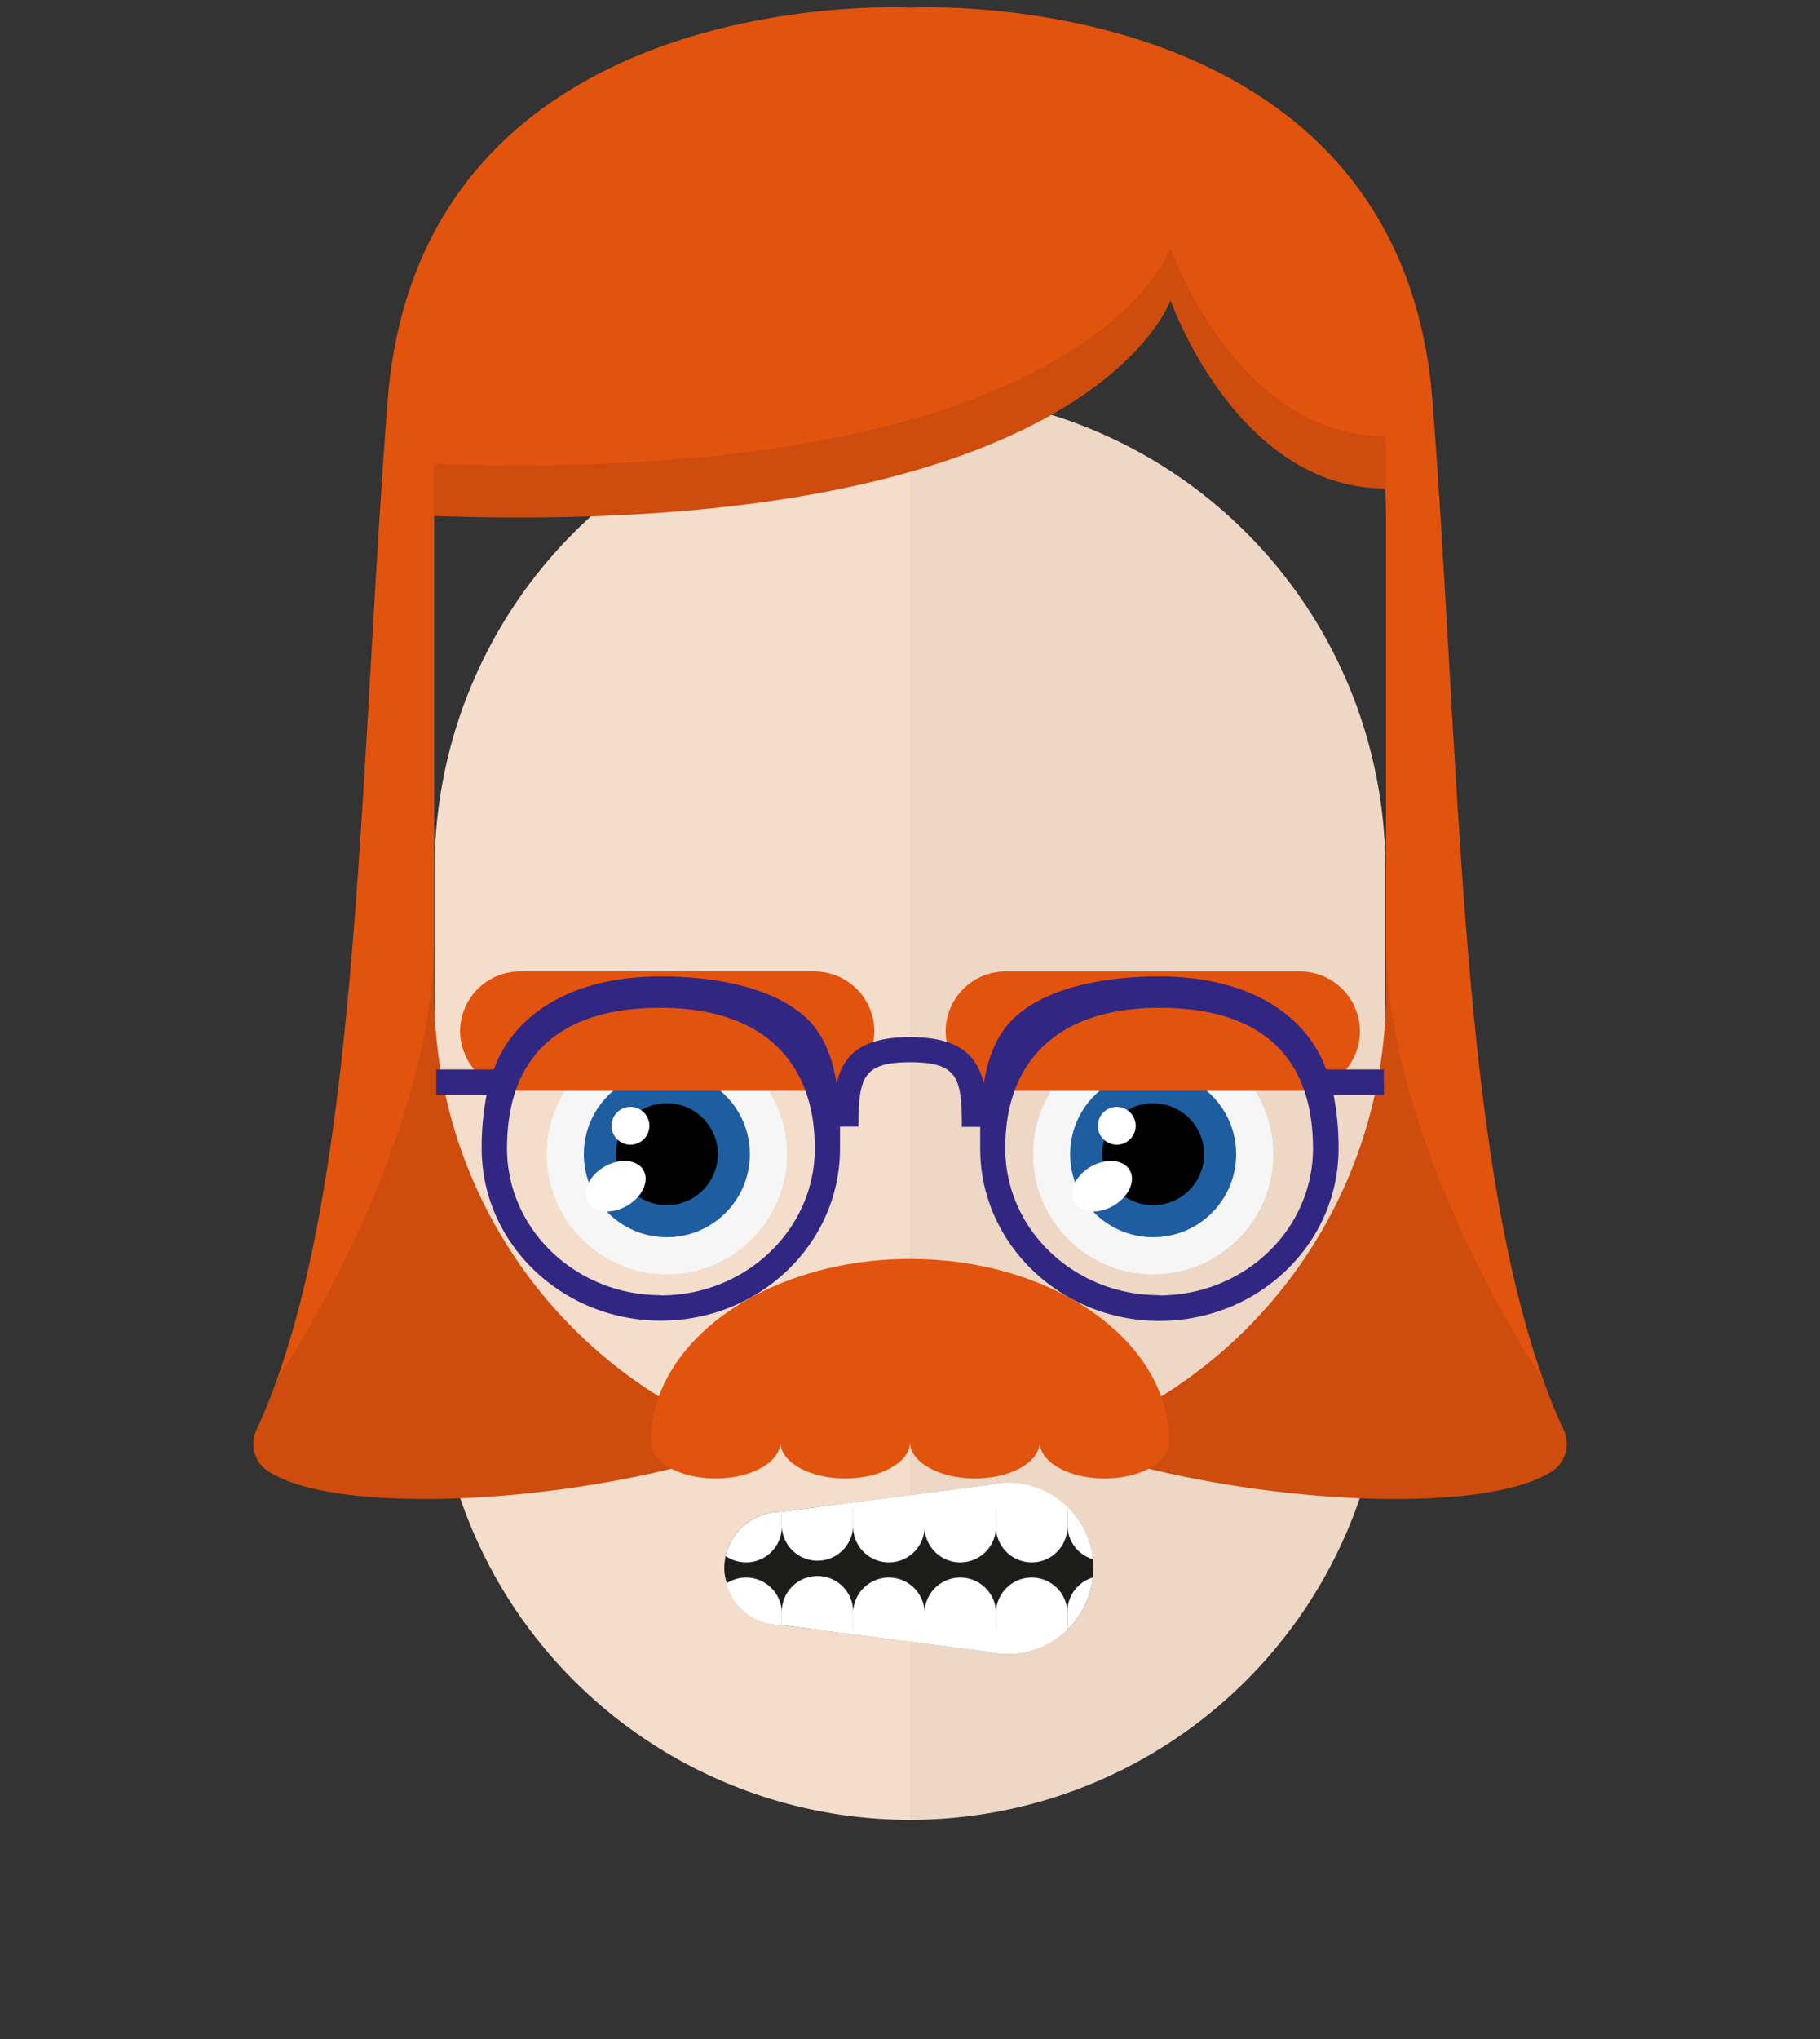<svg id="svgBuilder" class="avatar-frame p-2 p-md-5 bg-white " xmlns="http://www.w3.org/2000/svg" viewBox="0 0 250 280" style="opacity: 1;">
  <rect x="0" y="0" width="250" height="280" fill="#333333" stroke="none"/>
  <defs>
    <clipPath id="b9b980b5-38c2-4c2c-b5a3-0250ab56908c" transform="translate(-59.5 -53.5)">
      <rect width="250" height="250" style="fill: none"></rect>
    </clipPath>
  </defs>
  <g id="ae1cd98a-2feb-47b9-a86d-6e1f11f5716f" data-name="SKIN" style="transform: translate(59.7px, 54px);">
    <g style="clip-path: url(#b9b980b5-38c2-4c2c-b5a3-0250ab56908c)">
      <g>
        <path class="first-color" d="M124.8,53.5a65.32,65.32,0,0,0-65.3,65.3v65.3a65.3,65.3,0,1,0,130.6,0V118.8A65.32,65.32,0,0,0,124.8,53.5Z" transform="translate(-59.5 -53.5)" style="fill: rgb(245, 221, 203);"></path>
        <path d="M124.8,53.5v196a65.32,65.32,0,0,0,65.3-65.3V118.9A65.34,65.34,0,0,0,124.8,53.5Z" transform="translate(-59.5 -53.5)" style="fill: #010202;opacity: 0.03;isolation: isolate"></path>
      </g>
    </g>
  </g>

  <defs>
    <clipPath id="fcfe7f27-8f79-431f-ae24-90ea596e2205" transform="translate(-61.9 -134.3)">
      <rect width="250" height="250" style="fill: none"></rect>
    </clipPath>
  </defs>
  <g id="b11a643e-3d3f-4f88-a37b-29cac8377f5f" data-name="EYES" style="transform: translate(63.2px, 133.4px);">
    <g style="clip-path: url(#fcfe7f27-8f79-431f-ae24-90ea596e2205)">
      <g>
        <circle cx="28.4" cy="25.1" r="16.5" style="fill: #f6f6f6"></circle>
        <circle class="first-color" cx="28.4" cy="25.1" r="11.4" style="fill: #1f5da1"></circle>
        <circle cx="28.4" cy="25.1" r="7"></circle>
        <ellipse cx="83.28" cy="163.79" rx="4.4" ry="3.1" transform="translate(-132.64 -70.71) rotate(-30)" style="fill: #fff"></ellipse>
        <circle cx="23.4" cy="21.2" r="2.6" style="fill: #fff"></circle>
        <path class="color-eyebrows" d="M110.5,150.7H70.1a8.24,8.24,0,0,1-8.2-8.2h0a8.24,8.24,0,0,1,8.2-8.2h40.5a8.24,8.24,0,0,1,8.2,8.2h0A8.32,8.32,0,0,1,110.5,150.7Z" transform="translate(-61.9 -134.3)" style="fill: rgb(226, 83, 14);"></path>
        <circle cx="95.2" cy="25.1" r="16.5" style="fill: #f6f6f6"></circle>
        <circle class="first-color" cx="95.2" cy="25.1" r="11.4" style="fill: #1f5da1"></circle>
        <circle cx="95.2" cy="25.1" r="7"></circle>
        <ellipse cx="150.08" cy="163.79" rx="4.4" ry="3.1" transform="translate(-123.69 -37.31) rotate(-30)" style="fill: #fff"></ellipse>
        <circle cx="90.2" cy="21.2" r="2.6" style="fill: #fff"></circle>
        <path class="color-eyebrows" d="M177.3,150.7H136.8a8.24,8.24,0,0,1-8.2-8.2h0a8.24,8.24,0,0,1,8.2-8.2h40.5a8.24,8.24,0,0,1,8.2,8.2h0A8.17,8.17,0,0,1,177.3,150.7Z" transform="translate(-61.9 -134.3)" style="fill: rgb(226, 83, 14);"></path>
      </g>
    </g>
  </g>

  <defs>
    <clipPath id="bc731718-b731-4745-93b1-ed293c164cf1" transform="translate(-87.93 -201.58)">
      <rect id="a89d0034-4bba-4ed6-abfc-fc2aa4c35176" data-name="SVGID" width="250" height="250" style="fill:none"></rect>
    </clipPath>
    <clipPath id="a9875b10-32a2-4f9f-b488-b2c9e8152956" transform="translate(-87.93 -201.58)">
      <path id="a93edf96-2b5b-48d7-84b7-544ab8d66a81" data-name="SVGID" d="M138.59,207.19h0a11.59,11.59,0,0,0-2.85.37l-28.32,3.63a7.77,7.77,0,1,0,0,15.54l28.32,3.63a11.59,11.59,0,0,0,2.85.36h0A11.79,11.79,0,0,0,150.35,219h0A11.8,11.8,0,0,0,138.59,207.19Z" style="fill:none"></path>
    </clipPath>
  </defs>
  <g style="clip-path: url(&quot;#bc731718-b731-4745-93b1-ed293c164cf1&quot;); transform: translate(85.77px, 200px);" data-name="MOUTH">
    <g style="clip-path:url(#a9875b10-32a2-4f9f-b488-b2c9e8152956); transform: translate(2px, -2px);">
      <rect x="38.89" y="5.62" width="23.53" height="23.53" rx="11.76" style="fill:#1d1d1b"></rect>
      <rect x="11.72" y="9.61" width="15.54" height="15.54" rx="7.77" style="fill:#1d1d1b"></rect>
      <polygon points="19.49 25.15 50.65 29.15 50.65 5.62 19.49 9.61 19.49 25.15" style="fill:#1d1d1b"></polygon>
      <path d="M92.84,203.2a4.91,4.91,0,0,0-4.91,4.91V213a4.91,4.91,0,1,0,9.81,0v-4.9A4.91,4.91,0,0,0,92.84,203.2Z" transform="translate(-87.93 -201.58)" style="fill:#fff"></path>
      <path d="M161.49,203.2a4.91,4.91,0,0,0-4.91,4.91V213a4.91,4.91,0,1,0,9.81,0v-4.9A4.9,4.9,0,0,0,161.49,203.2Z" transform="translate(-87.93 -201.58)" style="fill:#fff"></path>
      <path d="M102.64,203.2a4.9,4.9,0,0,0-4.9,4.91V213a4.91,4.91,0,1,0,9.81,0v-4.9A4.91,4.91,0,0,0,102.64,203.2Z" transform="translate(-87.93 -201.58)" style="fill:#fff"></path>
      <path d="M112.45,203.2a4.9,4.9,0,0,0-4.9,4.91V213a4.9,4.9,0,1,0,9.8,0v-4.9A4.9,4.9,0,0,0,112.45,203.2Z" transform="translate(-87.93 -201.58)" style="fill:#fff"></path>
      <path d="M122.26,203.2a4.91,4.91,0,0,0-4.91,4.91V213a4.91,4.91,0,1,0,9.81,0v-4.9A4.9,4.9,0,0,0,122.26,203.2Z" transform="translate(-87.93 -201.58)" style="fill:#fff"></path>
      <path d="M132.06,203.2a4.91,4.91,0,0,0-4.9,4.91V213a4.91,4.91,0,1,0,9.81,0v-4.9A4.91,4.91,0,0,0,132.06,203.2Z" transform="translate(-87.93 -201.58)" style="fill:#fff"></path>
      <path d="M141.87,203.2a4.9,4.9,0,0,0-4.9,4.91V213a4.91,4.91,0,1,0,9.81,0v-4.9A4.91,4.91,0,0,0,141.87,203.2Z" transform="translate(-87.93 -201.58)" style="fill:#fff"></path>
      <path d="M151.68,203.2a4.9,4.9,0,0,0-4.9,4.91V213a4.9,4.9,0,1,0,9.8,0v-4.9A4.9,4.9,0,0,0,151.68,203.2Z" transform="translate(-87.93 -201.58)" style="fill:#fff"></path>
      <rect x="9.81" width="58.84" height="8.98" style="fill:#fff"></rect>
      <path d="M161.49,234.71a4.9,4.9,0,0,0,4.9-4.9V224.9a4.91,4.91,0,0,0-9.81,0v4.91A4.91,4.91,0,0,0,161.49,234.71Z" transform="translate(-87.93 -201.58)" style="fill:#fff"></path>
      <path d="M92.84,234.71a4.91,4.91,0,0,0,4.9-4.9V224.9a4.91,4.91,0,0,0-9.81,0v4.91A4.91,4.91,0,0,0,92.84,234.71Z" transform="translate(-87.93 -201.58)" style="fill:#fff"></path>
      <path d="M151.68,234.71a4.9,4.9,0,0,0,4.9-4.9V224.9a4.9,4.9,0,1,0-9.8,0v4.91A4.9,4.9,0,0,0,151.68,234.71Z" transform="translate(-87.93 -201.58)" style="fill:#fff"></path>
      <path d="M141.87,234.71a4.91,4.91,0,0,0,4.91-4.9V224.9a4.91,4.91,0,0,0-9.81,0v4.91A4.9,4.9,0,0,0,141.87,234.71Z" transform="translate(-87.93 -201.58)" style="fill:#fff"></path>
      <path d="M132.06,234.71a4.91,4.91,0,0,0,4.91-4.9V224.9a4.91,4.91,0,0,0-9.81,0v4.91A4.91,4.91,0,0,0,132.06,234.71Z" transform="translate(-87.93 -201.58)" style="fill:#fff"></path>
      <path d="M122.26,234.71a4.9,4.9,0,0,0,4.9-4.9V224.9a4.91,4.91,0,0,0-9.81,0v4.91A4.91,4.91,0,0,0,122.26,234.71Z" transform="translate(-87.93 -201.58)" style="fill:#fff"></path>
      <path d="M112.45,234.71a4.9,4.9,0,0,0,4.9-4.9V224.9a4.9,4.9,0,1,0-9.8,0v4.91A4.9,4.9,0,0,0,112.45,234.71Z" transform="translate(-87.93 -201.58)" style="fill:#fff"></path>
      <path d="M102.64,234.71a4.91,4.91,0,0,0,4.91-4.9V224.9a4.91,4.91,0,0,0-9.81,0v4.91A4.9,4.9,0,0,0,102.64,234.71Z" transform="translate(-87.93 -201.58)" style="fill:#fff"></path>
      <rect x="97.74" y="227.35" width="58.84" height="8.98" transform="translate(166.39 262.12) rotate(180)" style="fill:#fff"></rect>
    </g>
  </g>

  <g id="b165e93e-1284-4b9f-b158-32d1abae4865" data-name="Calque 2" style="transform: translate(34.78px, 1px);">
    <g id="f537e1c8-b4d4-4223-b8b7-ab15bc8699b7" data-name="Calque 1" style="transform: translateY(48px);">
      <path d="M180,195.35c-14.26-30.84-13.92-87.61-18-141.17C157.56-3.7,90.22.05,90.22.05S22.88-3.7,18.45,54.18c-4.09,53.56-3.76,110.33-18,141.17a4.48,4.48,0,0,0,1.44,5.58c9.59,6.56,44.42,4.61,67.38-3.77a65.38,65.38,0,0,1-44.41-61.92V69.86C115,72.94,126,40.22,126,40.22S135,66,155.48,66.09c.08,1.25.12,2.5.12,3.77v65.38a65.38,65.38,0,0,1-44.41,61.92c23,8.38,57.79,10.33,67.39,3.77A4.49,4.49,0,0,0,180,195.35Z" style="fill: rgb(226, 83, 14);" class="first-color"></path>
      <g style="opacity:0.1">
        <path d="M126,40.22S135,66,155.48,66.09c.08,1.25.12,2.5.12,3.77V62.71c0-1.27,0-2.52-.12-3.77C135,58.84,126,33.07,126,33.07S115,65.79,24.84,62.71v7.15C115,72.94,126,40.22,126,40.22Z" style="fill:#070707"></path>
        <path d="M24.84,135.24v-7.15c0,27.75-20.9,59.72-21.55,60.18-.89,2.48-1.83,4.85-2.86,7.08a4.48,4.48,0,0,0,1.44,5.58c9.59,6.56,44.42,4.61,67.38-3.77A65.38,65.38,0,0,1,24.84,135.24Z" style="fill:#070707"></path>
        <path d="M180,195.35c-1-2.23-2-4.6-2.85-7.08-.66-.46-21.56-32.43-21.56-60.18v7.15a65.38,65.38,0,0,1-44.41,61.92c23,8.38,57.79,10.33,67.39,3.77A4.49,4.49,0,0,0,180,195.35Z" style="fill:#070707"></path>
      </g>
    </g>
  </g>

  <g id="b2418c3b-0d96-47d7-b9c0-39bd93746f0f" data-name="Calque 2" style="transform: translate(89.385px, 172.883px);">
    <g id="a52dfab3-0888-4ae6-a6e1-b4a72044ef97" data-name="Calque 1" style="transform: translateY(8px);">
      <path d="M35.62,0C16,0,0,11.26,0,25.15c0,2.75,4,5,8.9,5s8.91-2.23,8.91-5c0,2.75,4,5,8.9,5s8.91-2.23,8.91-5c0,2.75,4,5,8.9,5s8.91-2.23,8.91-5c0,2.75,4,5,8.9,5s8.9-2.23,8.9-5C71.23,11.26,55.29,0,35.62,0Z" class="first-color" style="fill: rgb(226, 83, 14);"></path>
    </g>
  </g>

  <g id="ab90bf27-7ea5-40f0-9d16-098ace30683e" data-name="Calque 2" style="transform: translate(59.925px, 134.088px);">
    <g id="bd207f9b-d94c-4429-8219-80f385e0ebba" data-name="Calque 2">
      <path d="M130.15,12.77h-7.91a16.78,16.78,0,0,0-1.81-3.59C116.36,3.14,108.8,0,99.3,0,91.39,0,83.26,1.66,79,6.08c-2.17,2.25-3.25,5.25-3.79,8.66-.88-3.87-3.36-6.41-10.13-6.41S55.83,10.87,55,14.74c-.54-3.41-1.63-6.41-3.79-8.66C46.89,1.66,38.76,0,30.85,0,21.35,0,13.79,3.14,9.72,9.18a16.78,16.78,0,0,0-1.81,3.59H0v3.47H6.92a37.66,37.66,0,0,0-.68,7.39c0,13,11,23.64,24.61,23.64s24.61-10.6,24.61-23.64q0-1.5,0-3H58c0-6.69.55-8.85,7.12-8.85S72.2,14,72.2,20.66h2.52q0,1.47,0,3c0,13,11,23.64,24.61,23.64s24.61-10.6,24.61-23.64a37.66,37.66,0,0,0-.68-7.39h6.92Zm-99.3,31c-11.65,0-21.13-9-21.13-20.17C9.72,5.44,24.5,4.31,30.85,4.31,44.09,4.31,52,11,52,23.63,52,34.75,42.51,43.8,30.85,43.8Zm68.45,0c-11.66,0-21.14-9-21.14-20.17C78.16,11,86.06,4.31,99.3,4.31c6.35,0,21.13,1.13,21.13,19.32C120.43,34.75,111,43.8,99.3,43.8Z" class="first-color" style="fill:#312783"></path>
    </g>
  </g>
</svg>